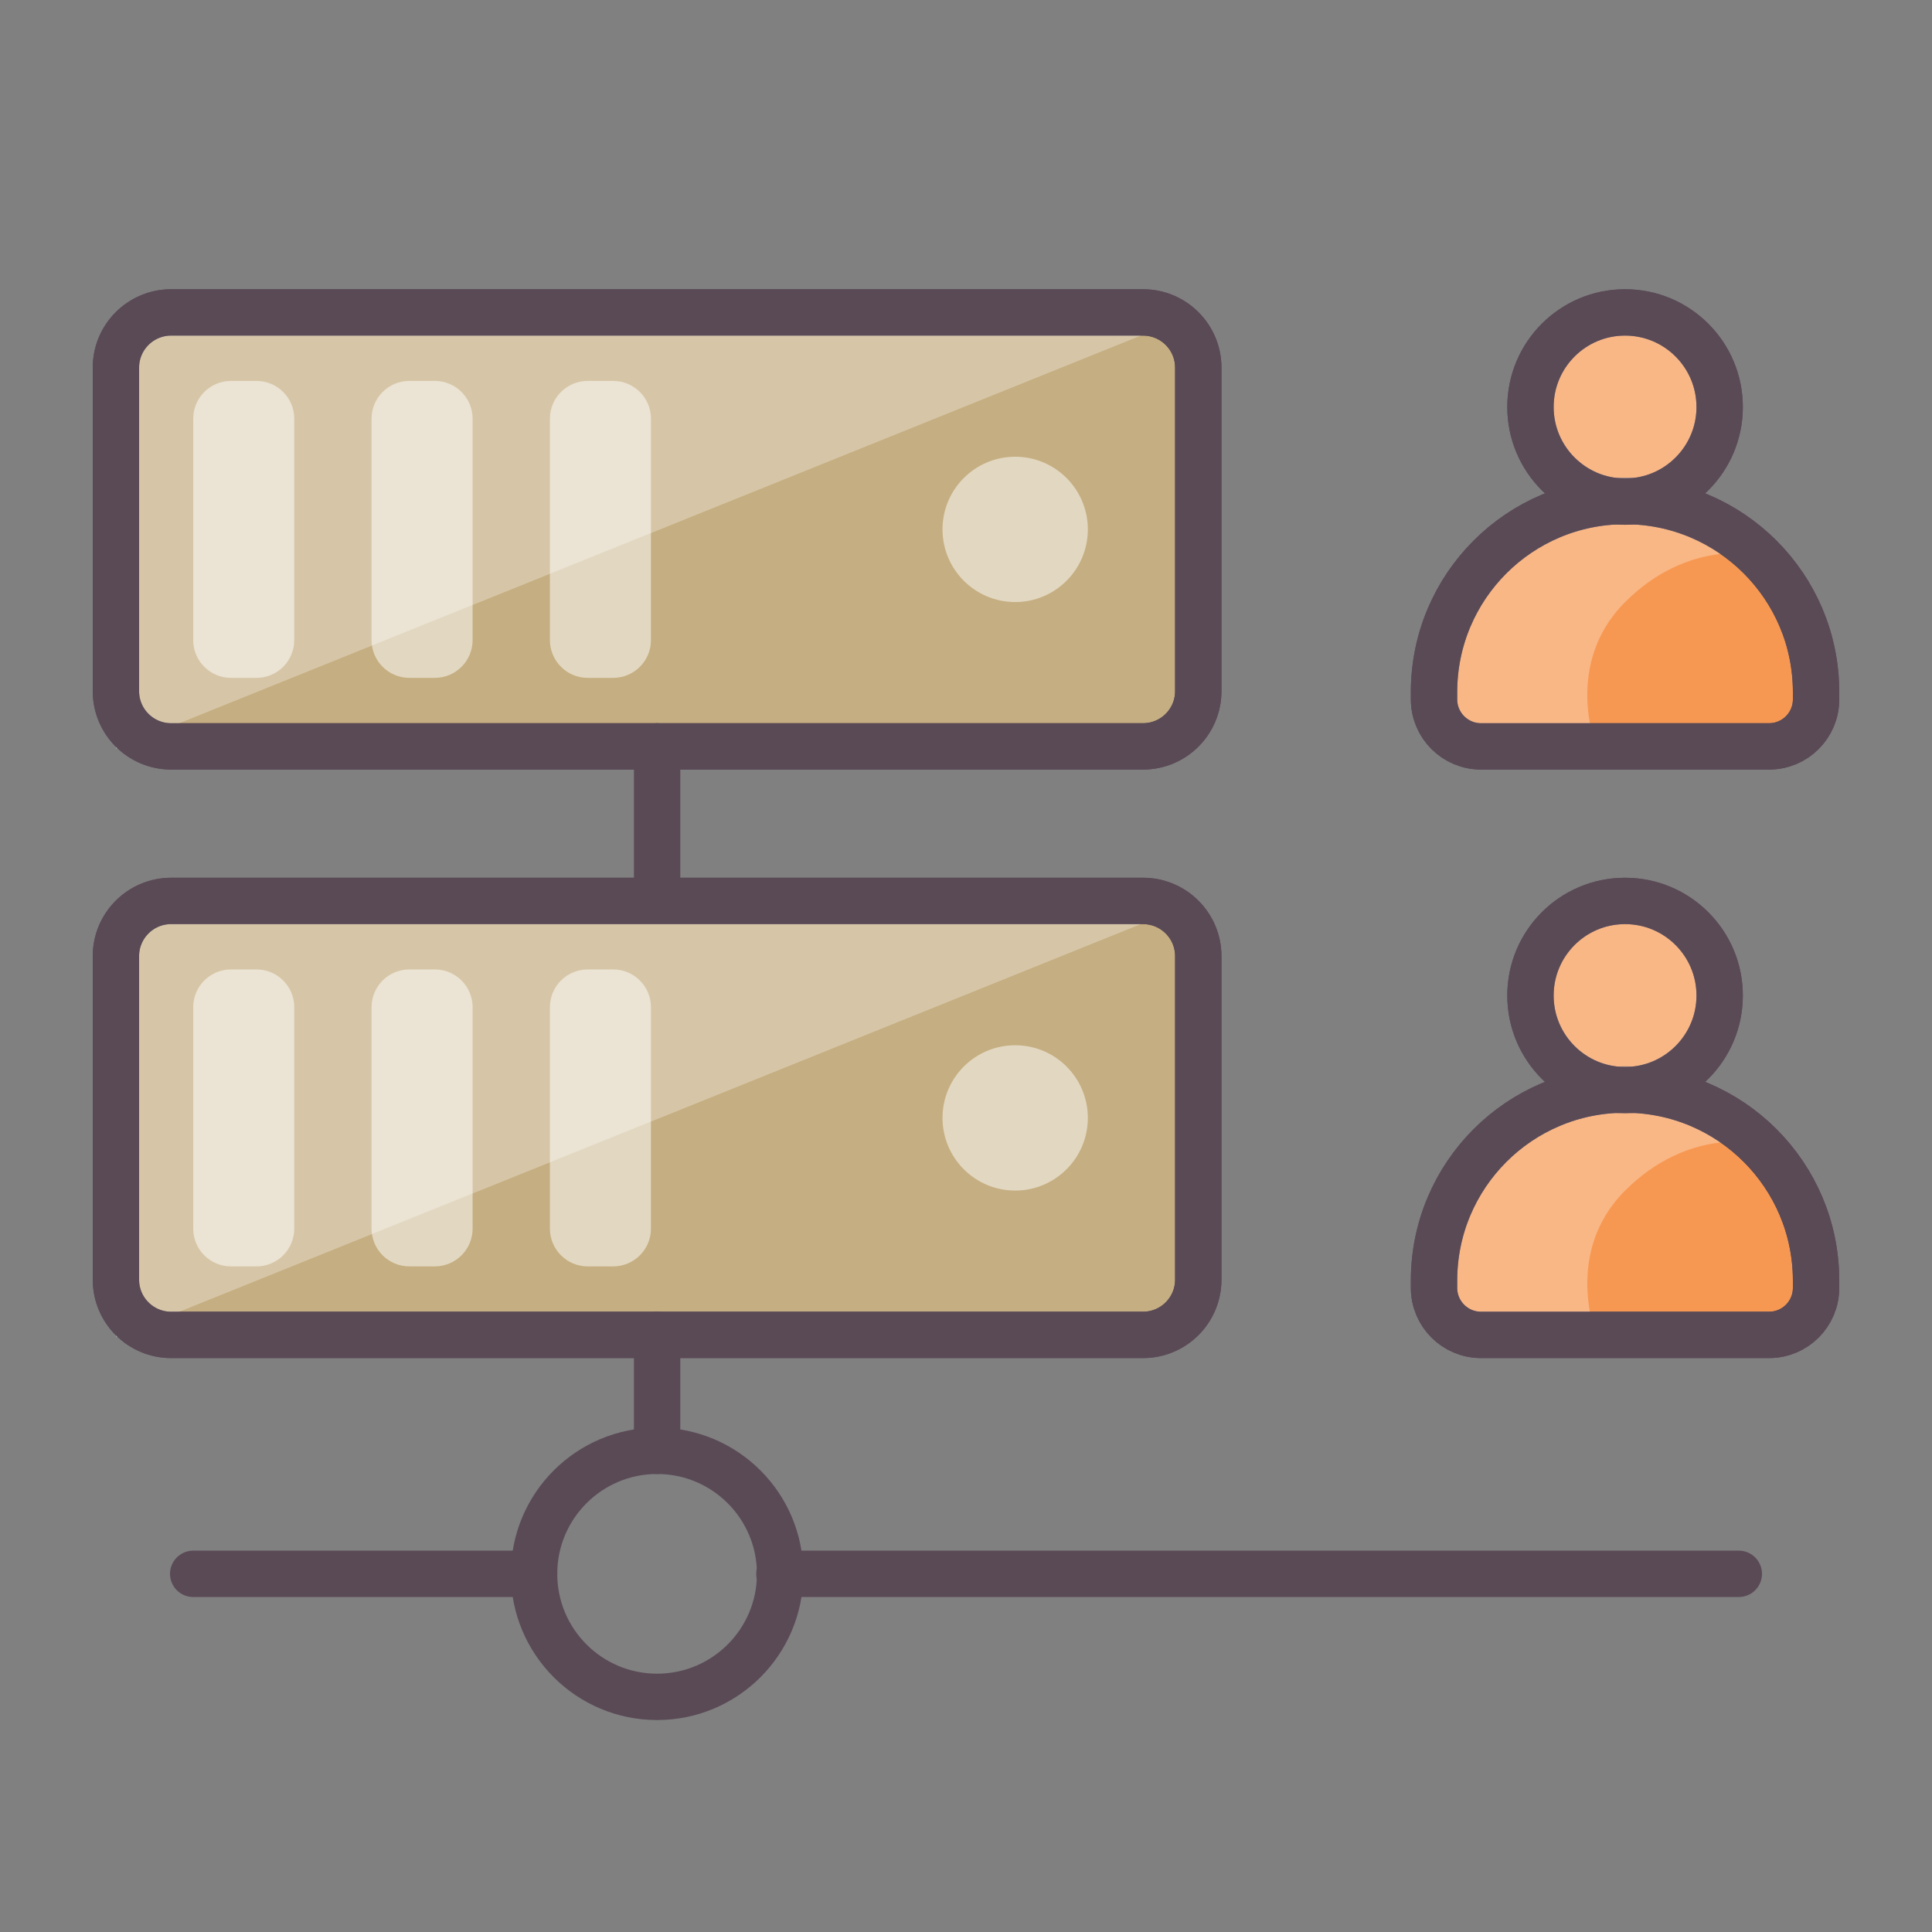 <?xml version="1.0" encoding="utf-8"?>
<!-- Generator: Adobe Illustrator 15.1.0, SVG Export Plug-In . SVG Version: 6.00 Build 0)  -->
<!DOCTYPE svg PUBLIC "-//W3C//DTD SVG 1.1//EN" "http://www.w3.org/Graphics/SVG/1.1/DTD/svg11.dtd">
<svg version="1.1" id="Layer_1" xmlns="http://www.w3.org/2000/svg" xmlns:xlink="http://www.w3.org/1999/xlink" x="0px" y="0px"
	 width="500px" height="500px" viewBox="0 0 500 500" enable-background="new 0 0 500 500" xml:space="preserve">
<rect x="0" y="0" width="500" height="500" fill="#808080" stroke="none"/>
<path fill="#C5AE81" stroke="#5A4A56" stroke-width="12" d="M310.113,178.87c0,7.894-6.397,14.291-14.29,14.291H44.29
	c-7.892,0-14.29-6.397-14.29-14.291V95.143c0-7.892,6.398-14.289,14.29-14.289h251.533c7.893,0,14.29,6.397,14.29,14.289V178.87z"/>
<path fill="#C5AE81" stroke="#5A4A56" stroke-width="12" d="M310.113,331.178c0,7.894-6.397,14.291-14.29,14.291H44.29
	c-7.892,0-14.29-6.397-14.29-14.291V247.45c0-7.892,6.398-14.289,14.29-14.289h251.533c7.893,0,14.29,6.397,14.29,14.289V331.178z"
	/>
<line fill="none" stroke="#5A4A56" stroke-width="12" stroke-linecap="round" x1="201.711" y1="407.308" x2="450" y2="407.308"/>
<circle fill="none" stroke="#5A4A56" stroke-width="12" cx="170.057" cy="407.308" r="31.839"/>
<line fill="none" stroke="#5A4A56" stroke-width="12" stroke-linecap="round" x1="50" y1="407.308" x2="138.218" y2="407.308"/>
<line fill="none" stroke="#5A4A56" stroke-width="12" stroke-linecap="round" x1="170.057" y1="375.469" x2="170.057" y2="345.469"/>
<line fill="none" stroke="#5A4A56" stroke-width="12" stroke-linecap="round" x1="170.057" y1="230.949" x2="170.057" y2="193.161"/>
<path opacity="0.5" fill="#FFFFFF" d="M76.157,165.655c0,5.401-4.378,9.779-9.779,9.779h-6.599c-5.4,0-9.779-4.378-9.779-9.779
	v-57.297c0-5.4,4.378-9.778,9.779-9.778h6.599c5.401,0,9.779,4.378,9.779,9.778V165.655z"/>
<path opacity="0.5" fill="#FFFFFF" d="M122.313,165.655c0,5.401-4.378,9.779-9.779,9.779h-6.599c-5.4,0-9.779-4.378-9.779-9.779
	v-57.297c0-5.4,4.378-9.778,9.779-9.778h6.599c5.401,0,9.779,4.378,9.779,9.778V165.655z"/>
<path opacity="0.5" fill="#FFFFFF" d="M168.47,165.655c0,5.401-4.378,9.779-9.779,9.779h-6.599c-5.4,0-9.779-4.378-9.779-9.779
	v-57.297c0-5.4,4.378-9.778,9.779-9.778h6.599c5.401,0,9.779,4.378,9.779,9.778V165.655z"/>
<circle opacity="0.5" fill="#FFFFFF" cx="262.726" cy="137.007" r="18.808"/>
<path opacity="0.5" fill="#FFFFFF" d="M76.157,317.963c0,5.401-4.378,9.779-9.779,9.779h-6.599c-5.4,0-9.779-4.378-9.779-9.779
	v-57.297c0-5.4,4.378-9.778,9.779-9.778h6.599c5.401,0,9.779,4.378,9.779,9.778V317.963z"/>
<path opacity="0.5" fill="#FFFFFF" d="M122.313,317.963c0,5.401-4.378,9.779-9.779,9.779h-6.599c-5.4,0-9.779-4.378-9.779-9.779
	v-57.297c0-5.4,4.378-9.778,9.779-9.778h6.599c5.401,0,9.779,4.378,9.779,9.778V317.963z"/>
<path opacity="0.5" fill="#FFFFFF" d="M168.47,317.963c0,5.401-4.378,9.779-9.779,9.779h-6.599c-5.4,0-9.779-4.378-9.779-9.779
	v-57.297c0-5.4,4.378-9.778,9.779-9.778h6.599c5.401,0,9.779,4.378,9.779,9.778V317.963z"/>
<circle opacity="0.5" fill="#FFFFFF" cx="262.726" cy="289.314" r="18.808"/>
<polygon opacity="0.3" fill="#FFFFFF" points="30,193.782 30,80.854 310.113,80.854 "/>
<polygon opacity="0.3" fill="#FFFFFF" points="30,346.09 30,233.161 310.113,233.161 "/>
<path fill="none" stroke="#5A4A56" stroke-width="12" d="M310.113,178.87c0,7.894-6.397,14.291-14.29,14.291H44.29
	c-7.892,0-14.29-6.397-14.29-14.291V95.143c0-7.892,6.398-14.289,14.29-14.289h251.533c7.893,0,14.29,6.397,14.29,14.289V178.87z"/>
<path fill="none" stroke="#5A4A56" stroke-width="12" d="M310.113,331.178c0,7.894-6.397,14.291-14.29,14.291H44.29
	c-7.892,0-14.29-6.397-14.29-14.291V247.45c0-7.892,6.398-14.289,14.29-14.289h251.533c7.893,0,14.29,6.397,14.29,14.289V331.178z"
	/>
<circle fill="#F79852" stroke="#5A4A56" stroke-width="12" cx="420.565" cy="105.335" r="24.481"/>
<path fill="#F79852" stroke="#5A4A56" stroke-width="12" d="M420.564,129.674c-27.303,0-49.436,22.132-49.436,49.434v1.898
	c0,6.714,5.443,12.155,12.155,12.155h74.562c6.713,0,12.153-5.441,12.153-12.155v-1.898
	C470,151.806,447.866,129.674,420.564,129.674z"/>
<path opacity="0.3" fill="#FFFFFF" d="M383.284,193.161l-12.155-12.155c0,0,1.994-51.189,49.436-51.189
	c20.645,0,34.39,13.796,34.39,13.796s-17.89-4.297-34.39,12.203c-16.02,16.02-7.522,37.346-7.522,37.346H383.284z"/>
<path fill="none" stroke="#5A4A56" stroke-width="12" d="M420.564,129.674c-27.303,0-49.436,22.132-49.436,49.434v1.898
	c0,6.714,5.443,12.155,12.155,12.155h74.562c6.713,0,12.153-5.441,12.153-12.155v-1.898
	C470,151.806,447.866,129.674,420.564,129.674z"/>
<circle opacity="0.3" fill="#FFFFFF" cx="420.565" cy="105.335" r="24.481"/>
<circle fill="none" stroke="#5A4A56" stroke-width="12" cx="420.565" cy="105.335" r="24.481"/>
<circle fill="#F79852" stroke="#5A4A56" stroke-width="12" cx="420.565" cy="257.643" r="24.481"/>
<path fill="#F79852" stroke="#5A4A56" stroke-width="12" d="M420.564,281.981c-27.303,0-49.436,22.132-49.436,49.434v1.898
	c0,6.714,5.443,12.155,12.155,12.155h74.562c6.713,0,12.153-5.441,12.153-12.155v-1.898
	C470,304.113,447.866,281.981,420.564,281.981z"/>
<path opacity="0.3" fill="#FFFFFF" d="M383.284,345.469l-12.155-12.155c0,0,1.994-51.189,49.436-51.189
	c20.645,0,34.39,13.796,34.39,13.796s-17.89-4.297-34.39,12.203c-16.02,16.02-7.522,37.346-7.522,37.346H383.284z"/>
<path fill="none" stroke="#5A4A56" stroke-width="12" d="M420.564,281.981c-27.303,0-49.436,22.132-49.436,49.434v1.898
	c0,6.714,5.443,12.155,12.155,12.155h74.562c6.713,0,12.153-5.441,12.153-12.155v-1.898
	C470,304.113,447.866,281.981,420.564,281.981z"/>
<circle opacity="0.3" fill="#FFFFFF" cx="420.565" cy="257.643" r="24.481"/>
<circle fill="none" stroke="#5A4A56" stroke-width="12" cx="420.565" cy="257.643" r="24.481"/>
</svg>
